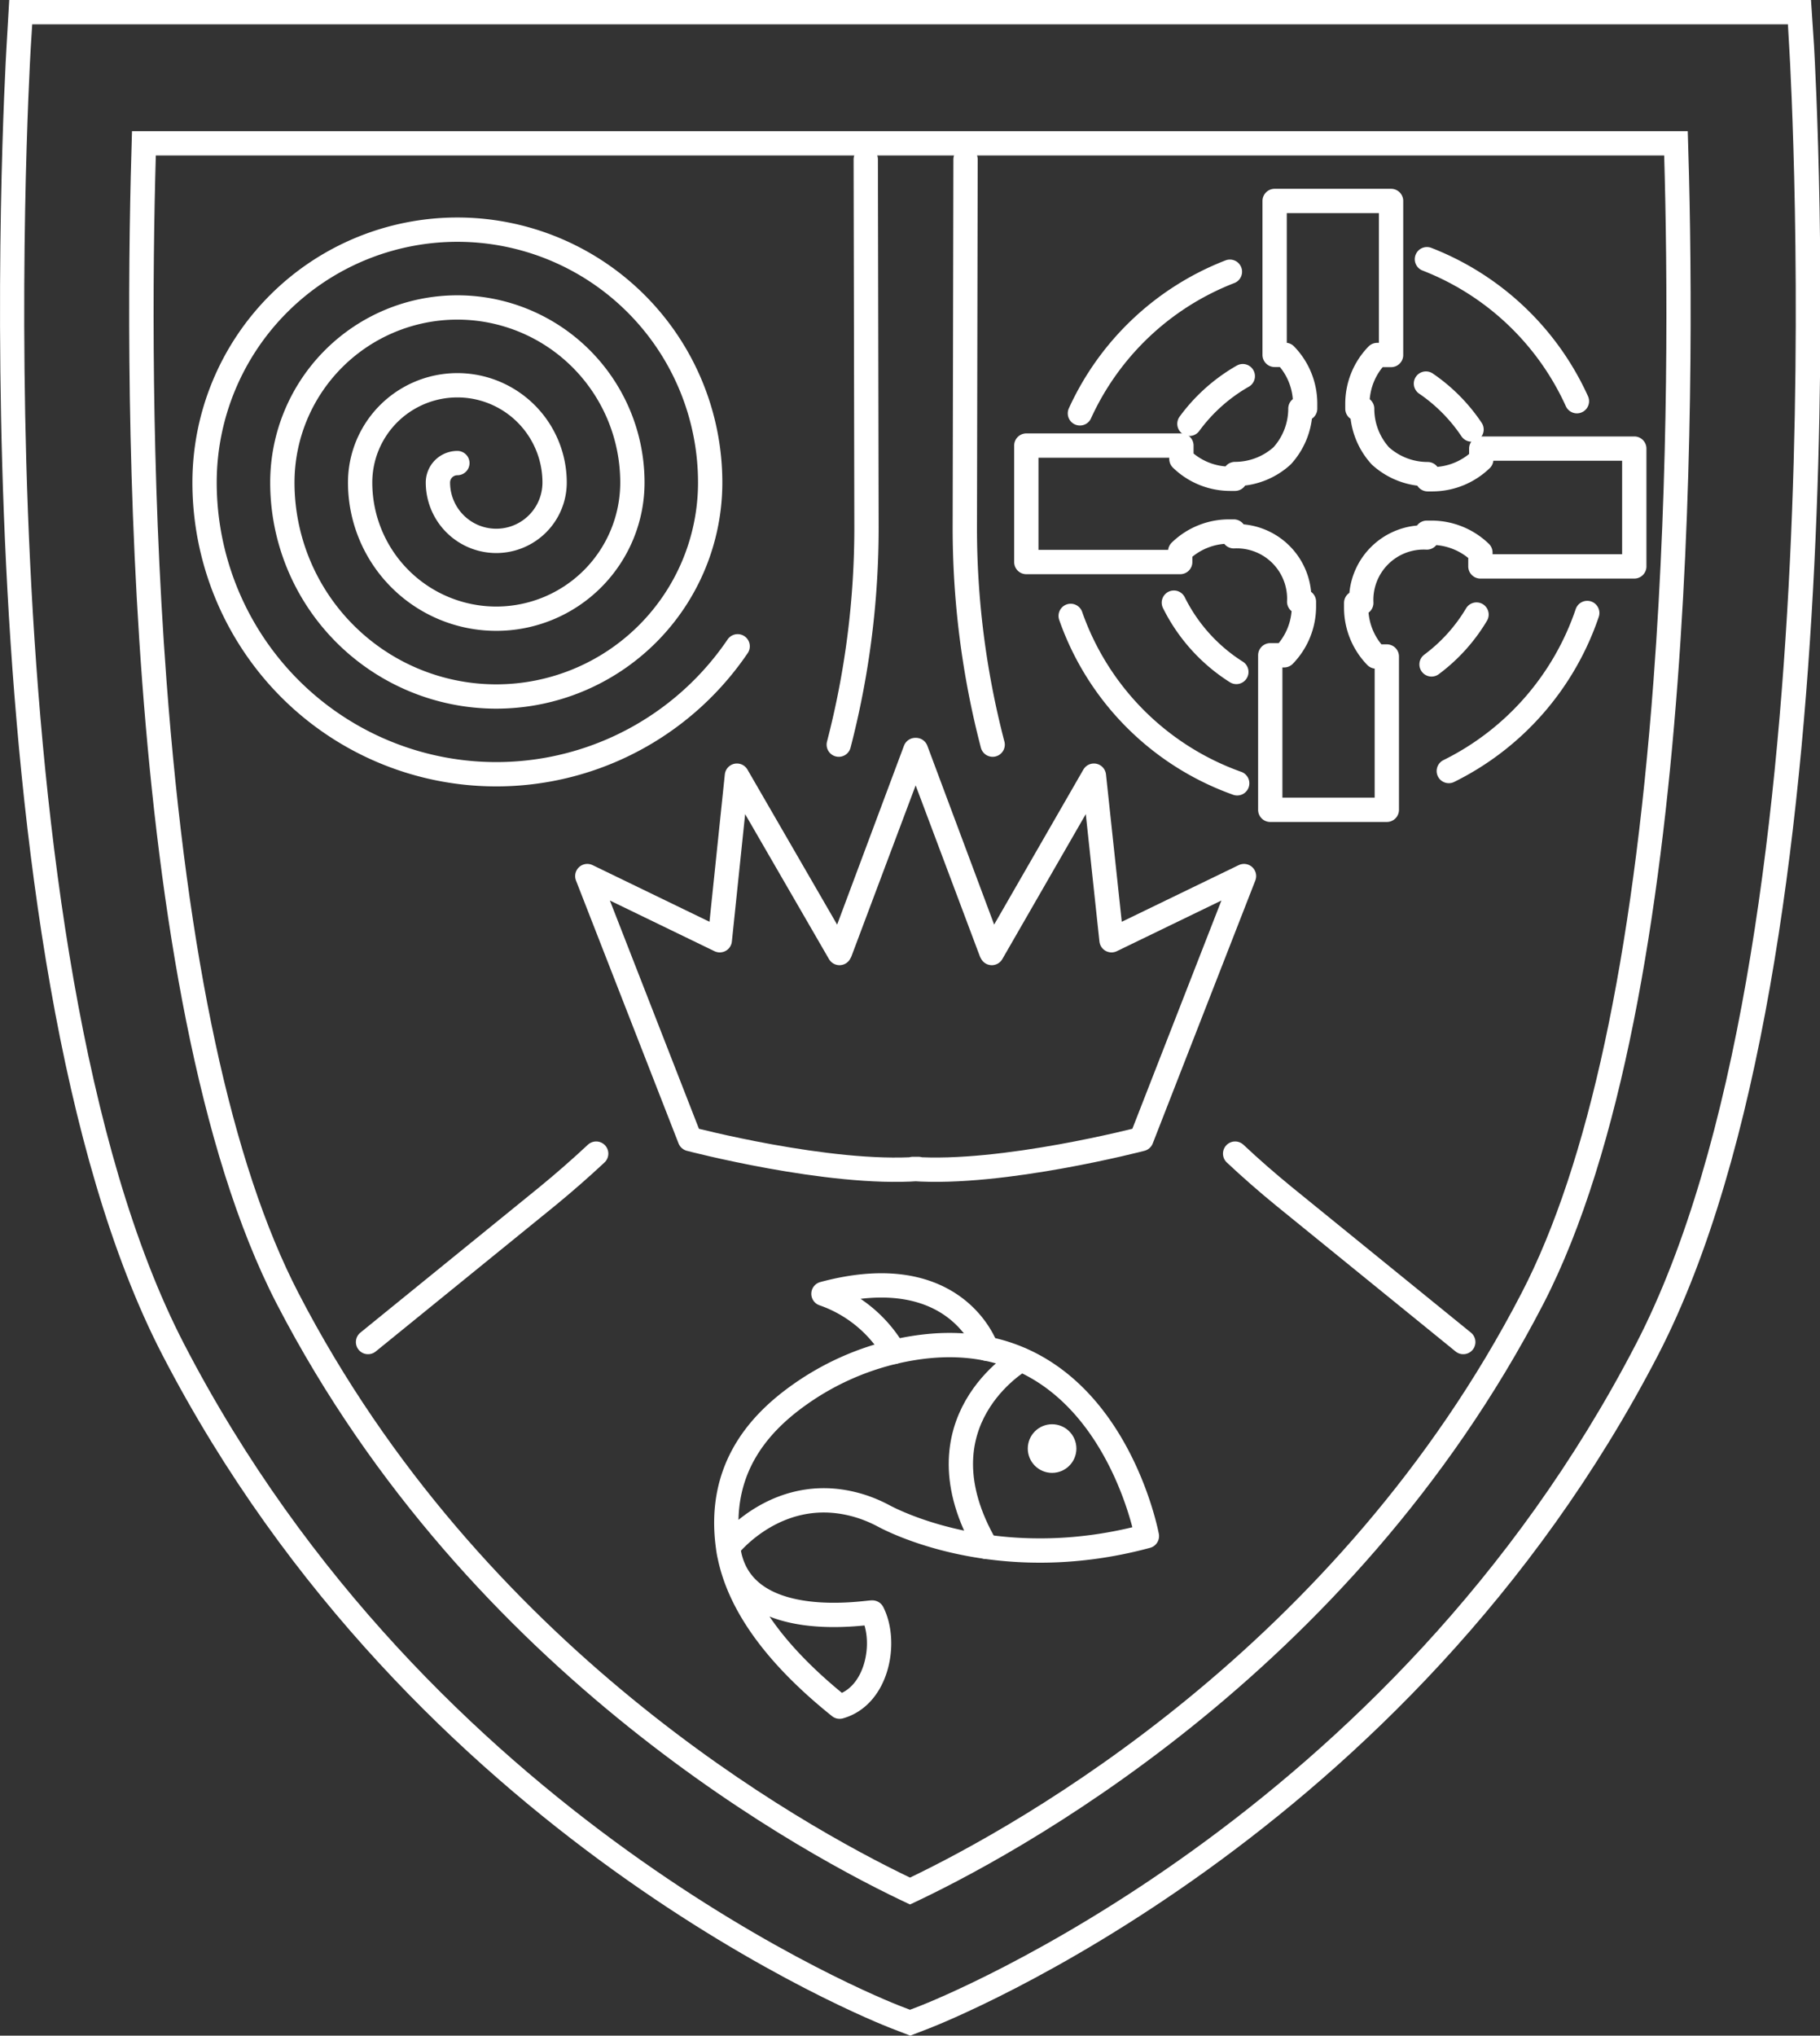 <svg xmlns="http://www.w3.org/2000/svg" viewBox="0 0 149.74 167.44"><rect x="0" y="0" width="149.74" height="167.44" fill="#333333" stroke="none"/><defs><style>.cls-1{fill:#fff;}.cls-2{fill:none;stroke:#fff;stroke-linecap:round;stroke-linejoin:round;stroke-width:2px;}</style></defs><g id="Layer_2" data-name="Layer 2"><path class="cls-1" d="M147.1,2l.11,1.91c.18,3,4.16,74.24-12.6,106.62C114.35,149.65,77.25,164.38,75.68,165l-.81.31-.81-.31c-1.57-.61-38.67-15.34-58.92-54.46C-1.65,78.11,2.36,6.93,2.53,3.91L2.65,2H147.1M149,0H.76L.54,3.79c-.18,3-4.2,74.79,12.82,107.66,20.61,39.8,58.38,54.78,60,55.4l1.53.59,1.53-.59c1.6-.62,39.37-15.6,60-55.4,17-32.87,13-104.62,12.83-107.66L149,0Z"/><path class="cls-1" d="M136.92,12.79c.27,9.35.42,25.87-.88,43.22-1.72,22.83-5.37,39.77-10.85,50.34-15.1,29.17-41.33,43.77-50.32,48.09-9-4.32-35.22-18.92-50.32-48.09C19.07,95.77,15.42,78.83,13.7,56c-1.3-17.34-1.15-33.86-.88-43.21h124.1m1.94-2h-128C10.3,28.36,9.7,82,22.78,107.27,38.69,138,66.69,152.84,74.87,156.65c8.19-3.81,36.18-18.64,52.1-49.38C140,82.05,139.44,28.36,138.86,10.79Z"/><path class="cls-2" d="M81.55,78.3,75.31,61.69l-6.24,16.7L60.63,63.8,59.22,77.34l-10.9-5.28,8.44,21.63s11.43,3,18.81,2.46H75.1c7.38.53,18.81-2.46,18.81-2.46l8.44-21.63-10.9,5.28L90,63.8,81.6,78.39l-6.24-16.7L69.12,78.3"/><path class="cls-2" d="M49.05,94.89q-1.94,1.81-4,3.5l-14.77,12"/><path class="cls-2" d="M71.23,13.11l.06,30.14a71,71,0,0,1-2.28,18"/><path class="cls-2" d="M101.62,94.89q1.93,1.81,4,3.5l14.77,12"/><path class="cls-2" d="M79.44,13.11l-.06,30.14a70.57,70.57,0,0,0,2.29,18"/><path class="cls-2" d="M37.63,38.09a1.6,1.6,0,0,0-1.6,1.6,4.8,4.8,0,0,0,9.6,0,8,8,0,0,0-16,0,11.2,11.2,0,0,0,22.4,0,14.4,14.4,0,1,0-28.8,0,17.6,17.6,0,0,0,35.2,0,20.8,20.8,0,0,0-41.6,0A24,24,0,0,0,60.69,53.16"/><path class="cls-2" d="M94.36,126.35s-3.55-19.2-20.81-15.15a22.34,22.34,0,0,0-7.7,3.47c-3.17,2.23-6.87,6-5.95,12.58.54,3.81,3.08,8.24,9.18,13.13,3.11-.87,3.93-5.31,2.7-7.74,0-.12-11,2-11.88-5.39,0,0,4.29-5.56,11.1-3.3a11.45,11.45,0,0,1,1.76.77C74.59,125.68,83,129.42,94.36,126.35Z"/><path class="cls-2" d="M81.16,110.93s-2.44-7.46-13.41-4.51h0a10.83,10.83,0,0,1,5.81,4.78"/><path class="cls-2" d="M84,111.84s-8.85,5.09-2.87,15.39"/><circle class="cls-2" cx="86.56" cy="119.15" r="1"/><path class="cls-2" d="M101.79,64.43a22.51,22.51,0,0,1-13.7-13.77"/><path class="cls-2" d="M130.59,50.42a22.58,22.58,0,0,1-11.39,13"/><path class="cls-2" d="M117.4,21.32A22.51,22.51,0,0,1,129.74,33"/><path class="cls-2" d="M88.85,34a22.51,22.51,0,0,1,12.34-11.65"/><path class="cls-2" d="M101.72,55.27a14.21,14.21,0,0,1-5.14-5.7"/><path class="cls-2" d="M121.48,50.55a14.08,14.08,0,0,1-3.7,4.1"/><path class="cls-2" d="M117.32,31.55a14,14,0,0,1,3.75,3.78"/><path class="cls-2" d="M97.86,34.86a14.1,14.1,0,0,1,4.39-3.92"/><path class="cls-2" d="M121.87,36.9v.89a5.8,5.8,0,0,1-4,1.63l-.41,0V39a5.78,5.78,0,0,1-3.89-1.5,5.77,5.77,0,0,1-1.5-3.88h-.39c0-.14,0-.28,0-.42a5.75,5.75,0,0,1,1.63-4h1.14V16.53h-9.58V29.19h.88a5.75,5.75,0,0,1,1.63,4c0,.14,0,.28,0,.42h-.39a5.77,5.77,0,0,1-1.5,3.88,5.77,5.77,0,0,1-3.88,1.5v.39l-.41,0a5.76,5.76,0,0,1-4-1.63V36.65H84.44v9.58H97.1v-.88a5.76,5.76,0,0,1,4-1.63l.41,0v.39a5.14,5.14,0,0,1,5.38,5.38h.39c0,.14,0,.27,0,.41a5.76,5.76,0,0,1-1.63,4h-1.14V66.61h9.59V54h-.89a5.76,5.76,0,0,1-1.63-4c0-.14,0-.27,0-.41H112a5.14,5.14,0,0,1,5.39-5.38v-.39l.41,0a5.8,5.8,0,0,1,4,1.63v1.14h12.66V36.9Z"/></g></svg>